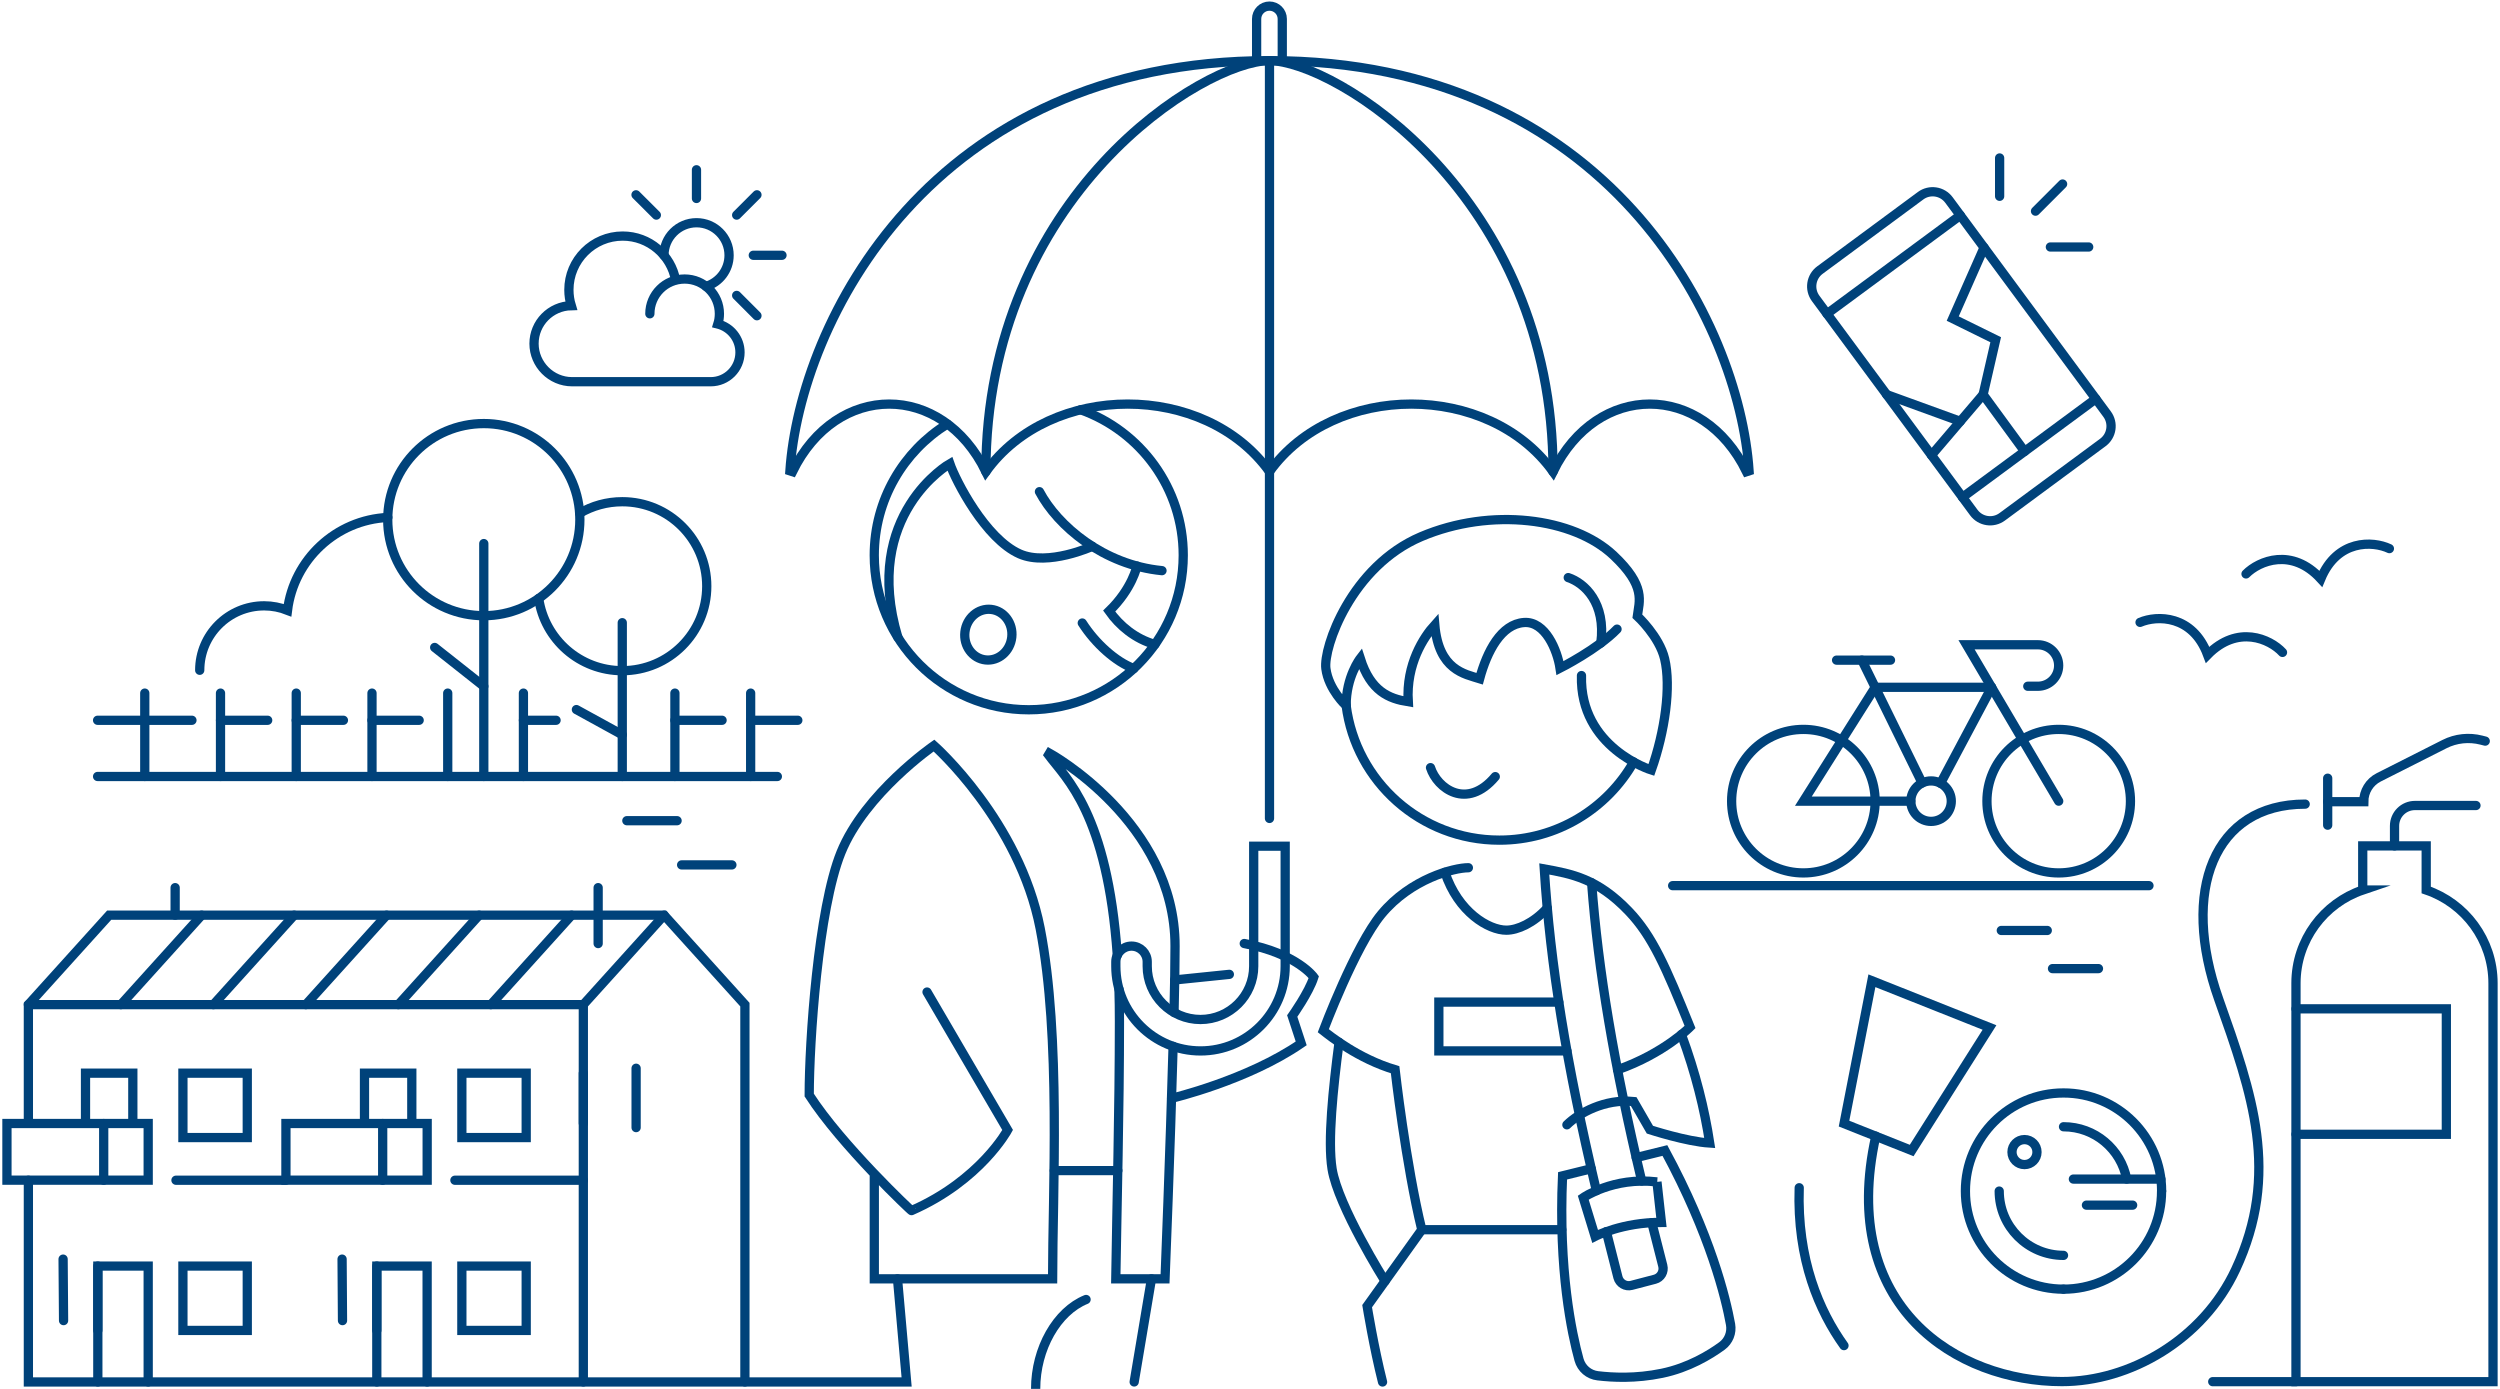<svg width="540" height="300" viewBox="0 0 540 300" fill="none" xmlns="http://www.w3.org/2000/svg">
<g clip-path="url(#clip0_3979_54134)">
<path d="M245.58 122.27C245.58 122.27 244.59 127.13 239.58 131.99C241.81 135.15 245.2 138 249.47 139.2" stroke="#00427A" stroke-width="2" stroke-miterlimit="10" stroke-linecap="round"/>
<path d="M233.77 134.57C236.59 138.99 241.01 142.96 244.91 144.4" stroke="#00427A" stroke-width="2" stroke-miterlimit="10" stroke-linecap="round"/>
<path d="M338.45 227H310.79V216.45H336.7" stroke="#00427A" stroke-width="2" stroke-miterlimit="10" stroke-linecap="round"/>
<path d="M241.7 213.66C241.77 215.89 241.8 218.23 241.8 220.68C241.8 239.69 241.25 260.43 241.01 276.23H251.65C251.65 276.23 252.77 248.42 253.39 226.01" stroke="#00427A" stroke-width="2" stroke-miterlimit="10" stroke-linecap="round"/>
<path d="M253.59 218.68C253.73 212.98 253.81 207.97 253.81 204.34C253.81 177.57 226.7 162.69 226.7 162.69L226.48 163.06C230.28 168.16 239.19 175.73 241.34 206.31" stroke="#00427A" stroke-width="2" stroke-miterlimit="10" stroke-linecap="round"/>
<path d="M212.95 101.881C212.95 41.951 260.23 13.101 274.2 13.101" stroke="#00427A" stroke-width="2" stroke-miterlimit="10" stroke-linecap="round"/>
<path d="M277.6 182.78V208.71C277.6 218.8 269.39 227 259.31 227C249.23 227 241.02 218.79 241.02 208.71V207.75C241.02 205.88 242.54 204.36 244.41 204.36C246.28 204.36 247.8 205.88 247.8 207.75V208.71C247.8 215.05 252.96 220.21 259.3 220.21C265.64 220.21 270.8 215.05 270.8 208.71V182.78H277.59H277.6Z" stroke="#00427A" stroke-width="2" stroke-miterlimit="10" stroke-linecap="round"/>
<path d="M274.21 13.101C347.53 13.101 375.62 69.691 377.8 101.701L377.25 101.881C367.72 82.411 344.99 82.411 335.46 101.881C321.49 82.411 288.18 82.411 274.21 101.881C260.24 82.411 226.93 82.411 212.96 101.881C203.43 82.411 180.7 82.411 171.17 101.881L170.62 101.701C172.81 69.691 200.9 13.101 274.21 13.101" stroke="#00427A" stroke-width="2" stroke-miterlimit="10" stroke-linecap="round"/>
<path d="M335.46 101.881C335.46 41.951 288.18 13.101 274.21 13.101" stroke="#00427A" stroke-width="2" stroke-miterlimit="10" stroke-linecap="round"/>
<path d="M271.43 13.13V4.09C271.43 2.56 272.67 1.32 274.2 1.32C275.73 1.32 276.97 2.56 276.97 4.09V13.13" stroke="#00427A" stroke-width="2" stroke-miterlimit="10" stroke-linecap="round"/>
<path d="M274.21 176.781V13.101" stroke="#00427A" stroke-width="2" stroke-miterlimit="10" stroke-linecap="round"/>
<path d="M233.41 88.5C246.33 93.1 255.58 105.44 255.58 119.94C255.58 138.37 240.64 153.31 222.21 153.31C203.78 153.31 188.84 138.37 188.84 119.94C188.84 107.97 195.14 97.48 204.61 91.59" stroke="#00427A" stroke-width="2" stroke-miterlimit="10" stroke-linecap="round"/>
<path d="M352.87 164.59C347.13 174.67 336.29 181.47 323.86 181.47C306.89 181.47 292.89 168.81 290.77 152.42" stroke="#00427A" stroke-width="2" stroke-miterlimit="10" stroke-linecap="round"/>
<path d="M224.52 106.2C228.44 113.61 238.38 122.04 250.99 123.26" stroke="#00427A" stroke-width="2" stroke-miterlimit="10" stroke-linecap="round"/>
<path d="M235.94 118.01C235.94 118.01 226.39 122.35 220.26 119.65C212.84 116.38 206.42 103.8 205.16 100.15C205.16 100.15 185.99 111.12 193.94 137.66" stroke="#00427A" stroke-width="2" stroke-miterlimit="10" stroke-linecap="round"/>
<path d="M218.541 137.646C218.875 134.633 216.881 131.939 214.087 131.629C211.293 131.319 208.757 133.51 208.423 136.524C208.088 139.538 210.082 142.232 212.876 142.542C215.67 142.852 218.206 140.66 218.541 137.646Z" stroke="#00427A" stroke-width="2" stroke-miterlimit="10" stroke-linecap="round"/>
<path d="M200.24 214.28L217.65 244.08C217.65 244.08 211.79 254.96 196.89 261.49C197.04 261.77 181.69 247.28 174.79 236.54C174.79 225.06 176.71 196.36 181.65 184.14C186.84 171.31 201.74 161.04 201.74 161.04C201.74 161.04 220.16 177.28 224.68 200.55C229.2 223.82 227.36 257.64 227.36 276.23H188.85V253.54" stroke="#00427A" stroke-width="2" stroke-miterlimit="10" stroke-linecap="round"/>
<path d="M241.45 252.85H227.73" stroke="#00427A" stroke-width="2" stroke-miterlimit="10" stroke-linecap="round"/>
<path d="M248.72 276.23L244.98 298.5" stroke="#00427A" stroke-width="2" stroke-miterlimit="10" stroke-linecap="round"/>
<path d="M223.7 300C223.7 291.29 228.3 283.23 234.59 280.69" stroke="#00427A" stroke-width="2" stroke-miterlimit="10" stroke-linecap="round"/>
<path d="M32.01 242.68H1.5V254.92H32.01V242.68Z" stroke="#00427A" stroke-width="2" stroke-miterlimit="10" stroke-linecap="round"/>
<path d="M22.4 242.68V254.93" stroke="#00427A" stroke-width="2" stroke-miterlimit="10" stroke-linecap="round"/>
<path d="M18.47 242.64V231.81H28.69V242.64" stroke="#00427A" stroke-width="2" stroke-miterlimit="10" stroke-linecap="round"/>
<path d="M53.41 231.81H39.51V245.71H53.41V231.81Z" stroke="#00427A" stroke-width="2" stroke-miterlimit="10" stroke-linecap="round"/>
<path d="M53.41 273.47H39.51V287.37H53.41V273.47Z" stroke="#00427A" stroke-width="2" stroke-miterlimit="10" stroke-linecap="round"/>
<path d="M21.13 298.5V273.47H32.01V298.5" stroke="#00427A" stroke-width="2" stroke-miterlimit="10" stroke-linecap="round"/>
<path d="M21.13 287.37V273.47" stroke="#00427A" stroke-width="2" stroke-miterlimit="10" stroke-linecap="round"/>
<path d="M13.63 271.97L13.73 285.25" stroke="#00427A" stroke-width="2" stroke-miterlimit="10" stroke-linecap="round"/>
<path d="M92.27 242.68H61.76V254.92H92.27V242.68Z" stroke="#00427A" stroke-width="2" stroke-miterlimit="10" stroke-linecap="round"/>
<path d="M82.66 242.68V254.93" stroke="#00427A" stroke-width="2" stroke-miterlimit="10" stroke-linecap="round"/>
<path d="M78.73 242.64V231.81H88.95V242.64" stroke="#00427A" stroke-width="2" stroke-miterlimit="10" stroke-linecap="round"/>
<path d="M113.66 231.81H99.76V245.71H113.66V231.81Z" stroke="#00427A" stroke-width="2" stroke-miterlimit="10" stroke-linecap="round"/>
<path d="M113.66 273.47H99.76V287.37H113.66V273.47Z" stroke="#00427A" stroke-width="2" stroke-miterlimit="10" stroke-linecap="round"/>
<path d="M81.39 298.5V273.47H92.26V298.5" stroke="#00427A" stroke-width="2" stroke-miterlimit="10" stroke-linecap="round"/>
<path d="M81.39 287.37V273.47" stroke="#00427A" stroke-width="2" stroke-miterlimit="10" stroke-linecap="round"/>
<path d="M73.89 271.97L73.98 285.25" stroke="#00427A" stroke-width="2" stroke-miterlimit="10" stroke-linecap="round"/>
<path d="M6.13 254.93V298.5H195.83L193.86 276.23" stroke="#00427A" stroke-width="2" stroke-miterlimit="10" stroke-linecap="round"/>
<path d="M126 298.5V217L143.45 197.68" stroke="#00427A" stroke-width="2" stroke-miterlimit="10" stroke-linecap="round"/>
<path d="M160.9 298.5V217L143.45 197.68H23.58L6.13 217V242.64" stroke="#00427A" stroke-width="2" stroke-miterlimit="10" stroke-linecap="round"/>
<path d="M106.02 217L123.47 197.68" stroke="#00427A" stroke-width="2" stroke-miterlimit="10" stroke-linecap="round"/>
<path d="M86.04 217L103.49 197.68" stroke="#00427A" stroke-width="2" stroke-miterlimit="10" stroke-linecap="round"/>
<path d="M66.06 217L83.51 197.68" stroke="#00427A" stroke-width="2" stroke-miterlimit="10" stroke-linecap="round"/>
<path d="M46.09 217L63.54 197.68" stroke="#00427A" stroke-width="2" stroke-miterlimit="10" stroke-linecap="round"/>
<path d="M26.11 217L43.56 197.68" stroke="#00427A" stroke-width="2" stroke-miterlimit="10" stroke-linecap="round"/>
<path d="M126 217H6.13" stroke="#00427A" stroke-width="2" stroke-miterlimit="10" stroke-linecap="round"/>
<path d="M129.2 191.73V203.81" stroke="#00427A" stroke-width="2" stroke-miterlimit="10" stroke-linecap="round"/>
<path d="M37.83 191.73V197.68" stroke="#00427A" stroke-width="2" stroke-miterlimit="10" stroke-linecap="round"/>
<path d="M126 242.64V231.81" stroke="#00427A" stroke-width="2" stroke-miterlimit="10" stroke-linecap="round"/>
<path d="M61.76 254.93H38.01" stroke="#00427A" stroke-width="2" stroke-miterlimit="10" stroke-linecap="round"/>
<path d="M126 254.93H98.26" stroke="#00427A" stroke-width="2" stroke-miterlimit="10" stroke-linecap="round"/>
<path d="M137.4 230.74V243.56" stroke="#00427A" stroke-width="2" stroke-miterlimit="10" stroke-linecap="round"/>
<path d="M104.5 132.99C115.96 132.99 125.25 123.7 125.25 112.24C125.25 100.78 115.96 91.49 104.5 91.49C93.04 91.49 83.75 100.78 83.75 112.24C83.75 123.7 93.04 132.99 104.5 132.99Z" stroke="#00427A" stroke-width="2" stroke-miterlimit="10" stroke-linecap="round"/>
<path d="M104.5 117.41V167.72" stroke="#00427A" stroke-width="2" stroke-miterlimit="10" stroke-linecap="round"/>
<path d="M21.08 167.72H167.91" stroke="#00427A" stroke-width="2" stroke-miterlimit="10" stroke-linecap="round"/>
<path d="M21.08 155.58H41.46" stroke="#00427A" stroke-width="2" stroke-miterlimit="10" stroke-linecap="round"/>
<path d="M31.27 149.71V167.72" stroke="#00427A" stroke-width="2" stroke-miterlimit="10" stroke-linecap="round"/>
<path d="M47.63 155.58H57.82" stroke="#00427A" stroke-width="2" stroke-miterlimit="10" stroke-linecap="round"/>
<path d="M47.63 149.71V167.72" stroke="#00427A" stroke-width="2" stroke-miterlimit="10" stroke-linecap="round"/>
<path d="M63.99 155.58H74.18" stroke="#00427A" stroke-width="2" stroke-miterlimit="10" stroke-linecap="round"/>
<path d="M63.99 149.71V167.72" stroke="#00427A" stroke-width="2" stroke-miterlimit="10" stroke-linecap="round"/>
<path d="M80.35 155.58H90.54" stroke="#00427A" stroke-width="2" stroke-miterlimit="10" stroke-linecap="round"/>
<path d="M80.35 149.71V167.72" stroke="#00427A" stroke-width="2" stroke-miterlimit="10" stroke-linecap="round"/>
<path d="M96.71 149.71V167.72" stroke="#00427A" stroke-width="2" stroke-miterlimit="10" stroke-linecap="round"/>
<path d="M113.06 155.58H120.11" stroke="#00427A" stroke-width="2" stroke-miterlimit="10" stroke-linecap="round"/>
<path d="M113.06 149.71V167.72" stroke="#00427A" stroke-width="2" stroke-miterlimit="10" stroke-linecap="round"/>
<path d="M145.78 155.58H155.97" stroke="#00427A" stroke-width="2" stroke-miterlimit="10" stroke-linecap="round"/>
<path d="M145.78 149.71V167.72" stroke="#00427A" stroke-width="2" stroke-miterlimit="10" stroke-linecap="round"/>
<path d="M162.14 155.58H172.33" stroke="#00427A" stroke-width="2" stroke-miterlimit="10" stroke-linecap="round"/>
<path d="M162.14 149.71V167.72" stroke="#00427A" stroke-width="2" stroke-miterlimit="10" stroke-linecap="round"/>
<path d="M125.21 110.86C127.91 109.28 131.06 108.37 134.41 108.37C144.49 108.37 152.66 116.54 152.66 126.62C152.66 136.7 144.49 144.87 134.41 144.87C125.24 144.87 117.64 138.1 116.36 129.28" stroke="#00427A" stroke-width="2" stroke-miterlimit="10" stroke-linecap="round"/>
<path d="M134.41 134.5V167.72" stroke="#00427A" stroke-width="2" stroke-miterlimit="10" stroke-linecap="round"/>
<path d="M124.5 153.27L134.41 158.71" stroke="#00427A" stroke-width="2" stroke-miterlimit="10" stroke-linecap="round"/>
<path d="M93.89 139.85L104.5 148.24" stroke="#00427A" stroke-width="2" stroke-miterlimit="10" stroke-linecap="round"/>
<path d="M83.77 111.77C72.57 112.29 63.47 120.86 62.1 131.82C60.54 131.21 58.84 130.86 57.06 130.86C49.37 130.86 43.14 137.09 43.14 144.78" stroke="#00427A" stroke-width="2" stroke-miterlimit="10" stroke-linecap="round"/>
<path d="M253.06 237.23C253.06 237.23 269.41 233.38 281.06 225.37L279.12 219.46C279.12 219.46 282.75 214.35 283.78 211.06C283.78 211.06 280.12 205.94 268.76 203.8" stroke="#00427A" stroke-width="2" stroke-miterlimit="10" stroke-linecap="round"/>
<path d="M253.74 211.67L265.54 210.46" stroke="#00427A" stroke-width="2" stroke-miterlimit="10" stroke-linecap="round"/>
<path d="M349.28 135.89C345.15 140.19 336.97 144.32 336.97 144.32C336.38 140.44 333.78 134.15 329.21 134.46C324.24 134.8 321.2 140.7 319.6 146.6C316.39 145.59 310.75 144.75 309.91 134.97C307.55 137.58 303.67 143.44 304.18 151.58C299.97 150.91 296.06 149.31 293.81 142.22C293.81 142.22 290.74 146.18 290.77 152.43C290.77 152.43 286.98 148.97 286.39 144.42C285.8 139.86 291.87 122.33 306.96 115.92C322.05 109.51 339.87 111.82 348.52 119.96C355.6 126.63 354.08 129.87 353.66 133.09C353.66 133.09 358.4 137.45 359.56 142.3C360.99 148.29 359.64 157.98 356.69 166.32C356.69 166.32 341.18 161.52 341.6 145.92" stroke="#00427A" stroke-width="2" stroke-miterlimit="10" stroke-linecap="round"/>
<path d="M338.74 124.76C342.28 125.94 346.92 130.24 345.78 138.89" stroke="#00427A" stroke-width="2" stroke-miterlimit="10" stroke-linecap="round"/>
<path d="M308.99 165.81C310.42 170.28 316.83 175.08 322.98 167.75" stroke="#00427A" stroke-width="2" stroke-miterlimit="10" stroke-linecap="round"/>
<path d="M357.91 255.29C348.43 254.18 341.98 258.69 341.98 258.69L344.54 267.05C344.54 267.05 350.47 263.99 358.87 264.04L357.9 255.29H357.91Z" stroke="#00427A" stroke-width="2" stroke-miterlimit="10" stroke-linecap="round"/>
<path d="M344.82 257.19C338.31 229.71 334.86 208.29 333.56 187.69C339.45 188.76 345.03 189.74 351.79 196.81C356.9 202.15 359.83 208.88 365.05 221.83C365.05 221.83 359.45 227.54 349.39 231.07" stroke="#00427A" stroke-width="2" stroke-miterlimit="10" stroke-linecap="round"/>
<path d="M356.79 264.09C357.54 267.12 358.33 270.22 359.16 273.4C359.49 274.68 358.73 275.99 357.45 276.32L352.41 277.64C351.13 277.98 349.82 277.2 349.48 275.92C348.6 272.54 347.77 269.25 346.97 266.04" stroke="#00427A" stroke-width="2" stroke-miterlimit="10" stroke-linecap="round"/>
<path d="M343.79 190.67C345.22 209.67 348.58 229.72 354.61 255.11" stroke="#00427A" stroke-width="2" stroke-miterlimit="10" stroke-linecap="round"/>
<path d="M317.17 187.43C314.06 187.43 304.71 189.82 298.38 197.48C292.7 204.35 285.83 222.63 285.83 222.63C287.23 223.73 293.38 228.69 301.34 231.06C301.34 231.06 303.63 251.39 307.11 265.63L295.3 282.13C295.3 282.13 296.73 290.99 298.63 298.51" stroke="#00427A" stroke-width="2" stroke-miterlimit="10" stroke-linecap="round"/>
<path d="M289.24 225.13C287.93 235.18 286.76 246.42 287.73 252.49C289.02 260.55 299.17 276.71 299.17 276.71" stroke="#00427A" stroke-width="2" stroke-miterlimit="10" stroke-linecap="round"/>
<path d="M353.42 250.04L359.62 248.51C369.49 266.75 372.78 280.44 373.8 286.07C374.12 287.85 373.4 289.66 371.94 290.73C369.35 292.62 364.74 295.44 358.99 296.63C353.24 297.82 348.27 297.54 345.13 297.17C343.19 296.95 341.59 295.58 341.07 293.7C339.51 288.03 336.6 274.38 337.51 253.98L343.71 252.45" stroke="#00427A" stroke-width="2" stroke-miterlimit="10" stroke-linecap="round"/>
<path d="M334.21 196.14C331.24 199.4 327.76 200.92 325.37 200.92C321.56 200.92 314.96 197.06 312.1 188.41" stroke="#00427A" stroke-width="2" stroke-miterlimit="10" stroke-linecap="round"/>
<path d="M338.45 242.96C341.06 240.41 346.62 237.32 352.87 237.93L356.38 244.01C356.38 244.01 364.28 246.59 369.3 246.9C368.16 239.5 366.28 231.86 363.19 223.46" stroke="#00427A" stroke-width="2" stroke-miterlimit="10" stroke-linecap="round"/>
<path d="M495.94 298.44H477.95" stroke="#00427A" stroke-width="2" stroke-miterlimit="10" stroke-linecap="round"/>
<path d="M534.81 173.99H521.62C519.19 173.99 517.22 175.96 517.22 178.39V182.71" stroke="#00427A" stroke-width="2" stroke-miterlimit="10" stroke-linecap="round"/>
<path d="M495.94 217.91H528.41V245.01H495.94" stroke="#00427A" stroke-width="2" stroke-miterlimit="10" stroke-linecap="round"/>
<path d="M510.36 192.24C501.97 195.09 495.93 203.04 495.93 212.39V298.44H538.49V212.39C538.49 203.03 532.45 195.09 524.06 192.24V182.71H510.35V192.24H510.36Z" stroke="#00427A" stroke-width="2" stroke-miterlimit="10" stroke-linecap="round"/>
<path d="M536.81 160.08L535.99 159.87C533.31 159.18 530.47 159.48 528 160.73L513.8 167.91C511.82 168.91 510.57 170.94 510.57 173.17H502.78" stroke="#00427A" stroke-width="2" stroke-miterlimit="10" stroke-linecap="round"/>
<path d="M502.78 168.09V178.24" stroke="#00427A" stroke-width="2" stroke-miterlimit="10" stroke-linecap="round"/>
<path d="M497.92 173.69C478.11 173.69 470.96 192.48 479.25 215.84C486.52 236.35 492.57 253.46 482.91 274.19C475.8 289.45 459.96 298.42 445.38 298.42C422.86 298.42 396.92 282.44 405.17 245.41" stroke="#00427A" stroke-width="2" stroke-miterlimit="10" stroke-linecap="round"/>
<path d="M398.31 242.7L412.92 248.51L429.73 221.94L404.33 211.84L398.31 242.7Z" stroke="#00427A" stroke-width="2" stroke-miterlimit="10" stroke-linecap="round"/>
<path d="M398.3 290.65C393 283.24 388.1 272.1 388.63 256.55" stroke="#00427A" stroke-width="2" stroke-miterlimit="10" stroke-linecap="round"/>
<path d="M445.71 278.461C457.41 278.461 466.9 268.971 466.9 257.271" stroke="#00427A" stroke-width="2" stroke-miterlimit="10" stroke-linecap="round"/>
<path d="M466.91 257.27C466.91 245.57 457.42 236.08 445.72 236.08C434.02 236.08 424.53 245.57 424.53 257.27C424.53 268.97 434.02 278.46 445.72 278.46" stroke="#00427A" stroke-width="2" stroke-miterlimit="10" stroke-linecap="round"/>
<path d="M431.83 257.271C431.83 264.941 438.05 271.161 445.72 271.161" stroke="#00427A" stroke-width="2" stroke-miterlimit="10" stroke-linecap="round"/>
<path d="M459.36 254.68C458.15 248.25 452.5 243.38 445.72 243.38" stroke="#00427A" stroke-width="2" stroke-miterlimit="10" stroke-linecap="round"/>
<path d="M447.85 254.68H466.75" stroke="#00427A" stroke-width="2" stroke-miterlimit="10" stroke-linecap="round"/>
<path d="M450.67 260.311H460.65" stroke="#00427A" stroke-width="2" stroke-miterlimit="10" stroke-linecap="round"/>
<path d="M437.29 251.55C438.782 251.55 439.99 250.342 439.99 248.85C439.99 247.359 438.782 246.15 437.29 246.15C435.799 246.15 434.59 247.359 434.59 248.85C434.59 250.342 435.799 251.55 437.29 251.55Z" stroke="#00427A" stroke-width="2" stroke-miterlimit="10" stroke-linecap="round"/>
<path d="M389.53 188.55C398.09 188.55 405.03 181.61 405.03 173.05C405.03 164.489 398.09 157.55 389.53 157.55C380.969 157.55 374.03 164.489 374.03 173.05C374.03 181.61 380.969 188.55 389.53 188.55Z" stroke="#00427A" stroke-width="2" stroke-miterlimit="10" stroke-linecap="round"/>
<path d="M444.68 188.55C453.241 188.55 460.18 181.61 460.18 173.05C460.18 164.489 453.241 157.55 444.68 157.55C436.12 157.55 429.18 164.489 429.18 173.05C429.18 181.61 436.12 188.55 444.68 188.55Z" stroke="#00427A" stroke-width="2" stroke-miterlimit="10" stroke-linecap="round"/>
<path d="M417.11 177.42C419.524 177.42 421.48 175.463 421.48 173.05C421.48 170.636 419.524 168.68 417.11 168.68C414.697 168.68 412.74 170.636 412.74 173.05C412.74 175.463 414.697 177.42 417.11 177.42Z" stroke="#00427A" stroke-width="2" stroke-miterlimit="10" stroke-linecap="round"/>
<path d="M444.68 173.05L424.77 139.27H440.19C442.66 139.27 444.67 141.28 444.67 143.75C444.67 146.22 442.66 148.23 440.19 148.23H438" stroke="#00427A" stroke-width="2" stroke-miterlimit="10" stroke-linecap="round"/>
<path d="M419.16 169.19L430.19 148.46" stroke="#00427A" stroke-width="2" stroke-miterlimit="10" stroke-linecap="round"/>
<path d="M430.19 148.46H405.04L389.53 173.05H412.73" stroke="#00427A" stroke-width="2" stroke-miterlimit="10" stroke-linecap="round"/>
<path d="M415.18 169.12L402.16 142.59" stroke="#00427A" stroke-width="2" stroke-miterlimit="10" stroke-linecap="round"/>
<path d="M396.7 142.59H408.35" stroke="#00427A" stroke-width="2" stroke-miterlimit="10" stroke-linecap="round"/>
<path d="M361.29 191.3H464.18" stroke="#00427A" stroke-width="2" stroke-miterlimit="10" stroke-linecap="round"/>
<path d="M432.28 200.98H442.21" stroke="#00427A" stroke-width="2" stroke-miterlimit="10" stroke-linecap="round"/>
<path d="M443.34 209.22H453.27" stroke="#00427A" stroke-width="2" stroke-miterlimit="10" stroke-linecap="round"/>
<path d="M462.25 134.43C465.91 132.86 473.6 132.79 476.84 141.44C483.31 134.85 490.32 138 493.02 140.92" stroke="#00427A" stroke-width="2" stroke-miterlimit="10" stroke-linecap="round"/>
<path d="M485.14 123.97C487.95 121.14 495.05 118.21 501.29 125.02C504.83 116.49 512.51 116.8 516.11 118.5" stroke="#00427A" stroke-width="2" stroke-miterlimit="10" stroke-linecap="round"/>
<path d="M437.32 97.501L428.35 85.231L431.07 73.38L421.79 68.811L428.56 53.48" stroke="#00427A" stroke-width="2" stroke-miterlimit="10" stroke-linecap="round"/>
<path d="M417.19 98.32L428.35 85.231" stroke="#00427A" stroke-width="2" stroke-miterlimit="10" stroke-linecap="round"/>
<path d="M407.52 85.231L423.42 91.01" stroke="#00427A" stroke-width="2" stroke-miterlimit="10" stroke-linecap="round"/>
<path d="M414.847 42.278L393.105 58.337C391.159 59.774 390.747 62.517 392.184 64.463L426.346 110.714C427.783 112.66 430.526 113.072 432.472 111.635L454.214 95.576C456.16 94.139 456.572 91.396 455.135 89.451L420.973 43.199C419.536 41.253 416.793 40.841 414.847 42.278Z" stroke="#00427A" stroke-width="2" stroke-miterlimit="10" stroke-linecap="round"/>
<path d="M394.63 67.781L423.42 46.52" stroke="#00427A" stroke-width="2" stroke-miterlimit="10" stroke-linecap="round"/>
<path d="M452.69 86.15L423.9 107.41" stroke="#00427A" stroke-width="2" stroke-miterlimit="10" stroke-linecap="round"/>
<path d="M431.92 34.12V42.4" stroke="#00427A" stroke-width="2" stroke-miterlimit="10" stroke-linecap="round"/>
<path d="M442.88 53.351H451.16" stroke="#00427A" stroke-width="2" stroke-miterlimit="10" stroke-linecap="round"/>
<path d="M439.67 45.61L445.52 39.75" stroke="#00427A" stroke-width="2" stroke-miterlimit="10" stroke-linecap="round"/>
<path d="M307.11 265.62H337.34" stroke="#00427A" stroke-width="2" stroke-miterlimit="10" stroke-linecap="round"/>
<path d="M145.94 60.54C144.96 55.11 140.22 50.99 134.5 50.99C128.08 50.99 122.88 56.19 122.88 62.61C122.88 63.8 123.06 64.94 123.39 66.02C118.93 66.12 115.35 69.75 115.35 74.23C115.35 78.71 119.03 82.45 123.57 82.45H153.52C157.01 82.45 159.84 79.62 159.84 76.12C159.84 73.16 157.81 70.68 155.06 69.99C155.28 69.29 155.39 68.55 155.39 67.78C155.39 63.63 152.03 60.27 147.88 60.27C143.73 60.27 140.37 63.63 140.37 67.78" stroke="#00427A" stroke-width="2" stroke-miterlimit="10" stroke-linecap="round"/>
<path d="M152.51 61.86C155.39 60.98 157.48 58.3 157.48 55.14C157.48 51.26 154.33 48.11 150.45 48.11C146.57 48.11 143.42 51.26 143.42 55.14" stroke="#00427A" stroke-width="2" stroke-miterlimit="10" stroke-linecap="round"/>
<path d="M150.44 36.67V42.87" stroke="#00427A" stroke-width="2" stroke-miterlimit="10" stroke-linecap="round"/>
<path d="M137.38 42.08L141.77 46.46" stroke="#00427A" stroke-width="2" stroke-miterlimit="10" stroke-linecap="round"/>
<path d="M159.12 63.81L163.5 68.2" stroke="#00427A" stroke-width="2" stroke-miterlimit="10" stroke-linecap="round"/>
<path d="M162.71 55.14H168.91" stroke="#00427A" stroke-width="2" stroke-miterlimit="10" stroke-linecap="round"/>
<path d="M159.12 46.46L163.5 42.08" stroke="#00427A" stroke-width="2" stroke-miterlimit="10" stroke-linecap="round"/>
<path d="M135.4 177.27H146.25" stroke="#00427A" stroke-width="2" stroke-miterlimit="10" stroke-linecap="round"/>
<path d="M147.23 186.82H158.09" stroke="#00427A" stroke-width="2" stroke-miterlimit="10" stroke-linecap="round"/>
</g>
<defs>
<clipPath id="clip0_3979_54134">
<rect width="540" height="300" fill="white"/>
</clipPath>
</defs>
</svg>
